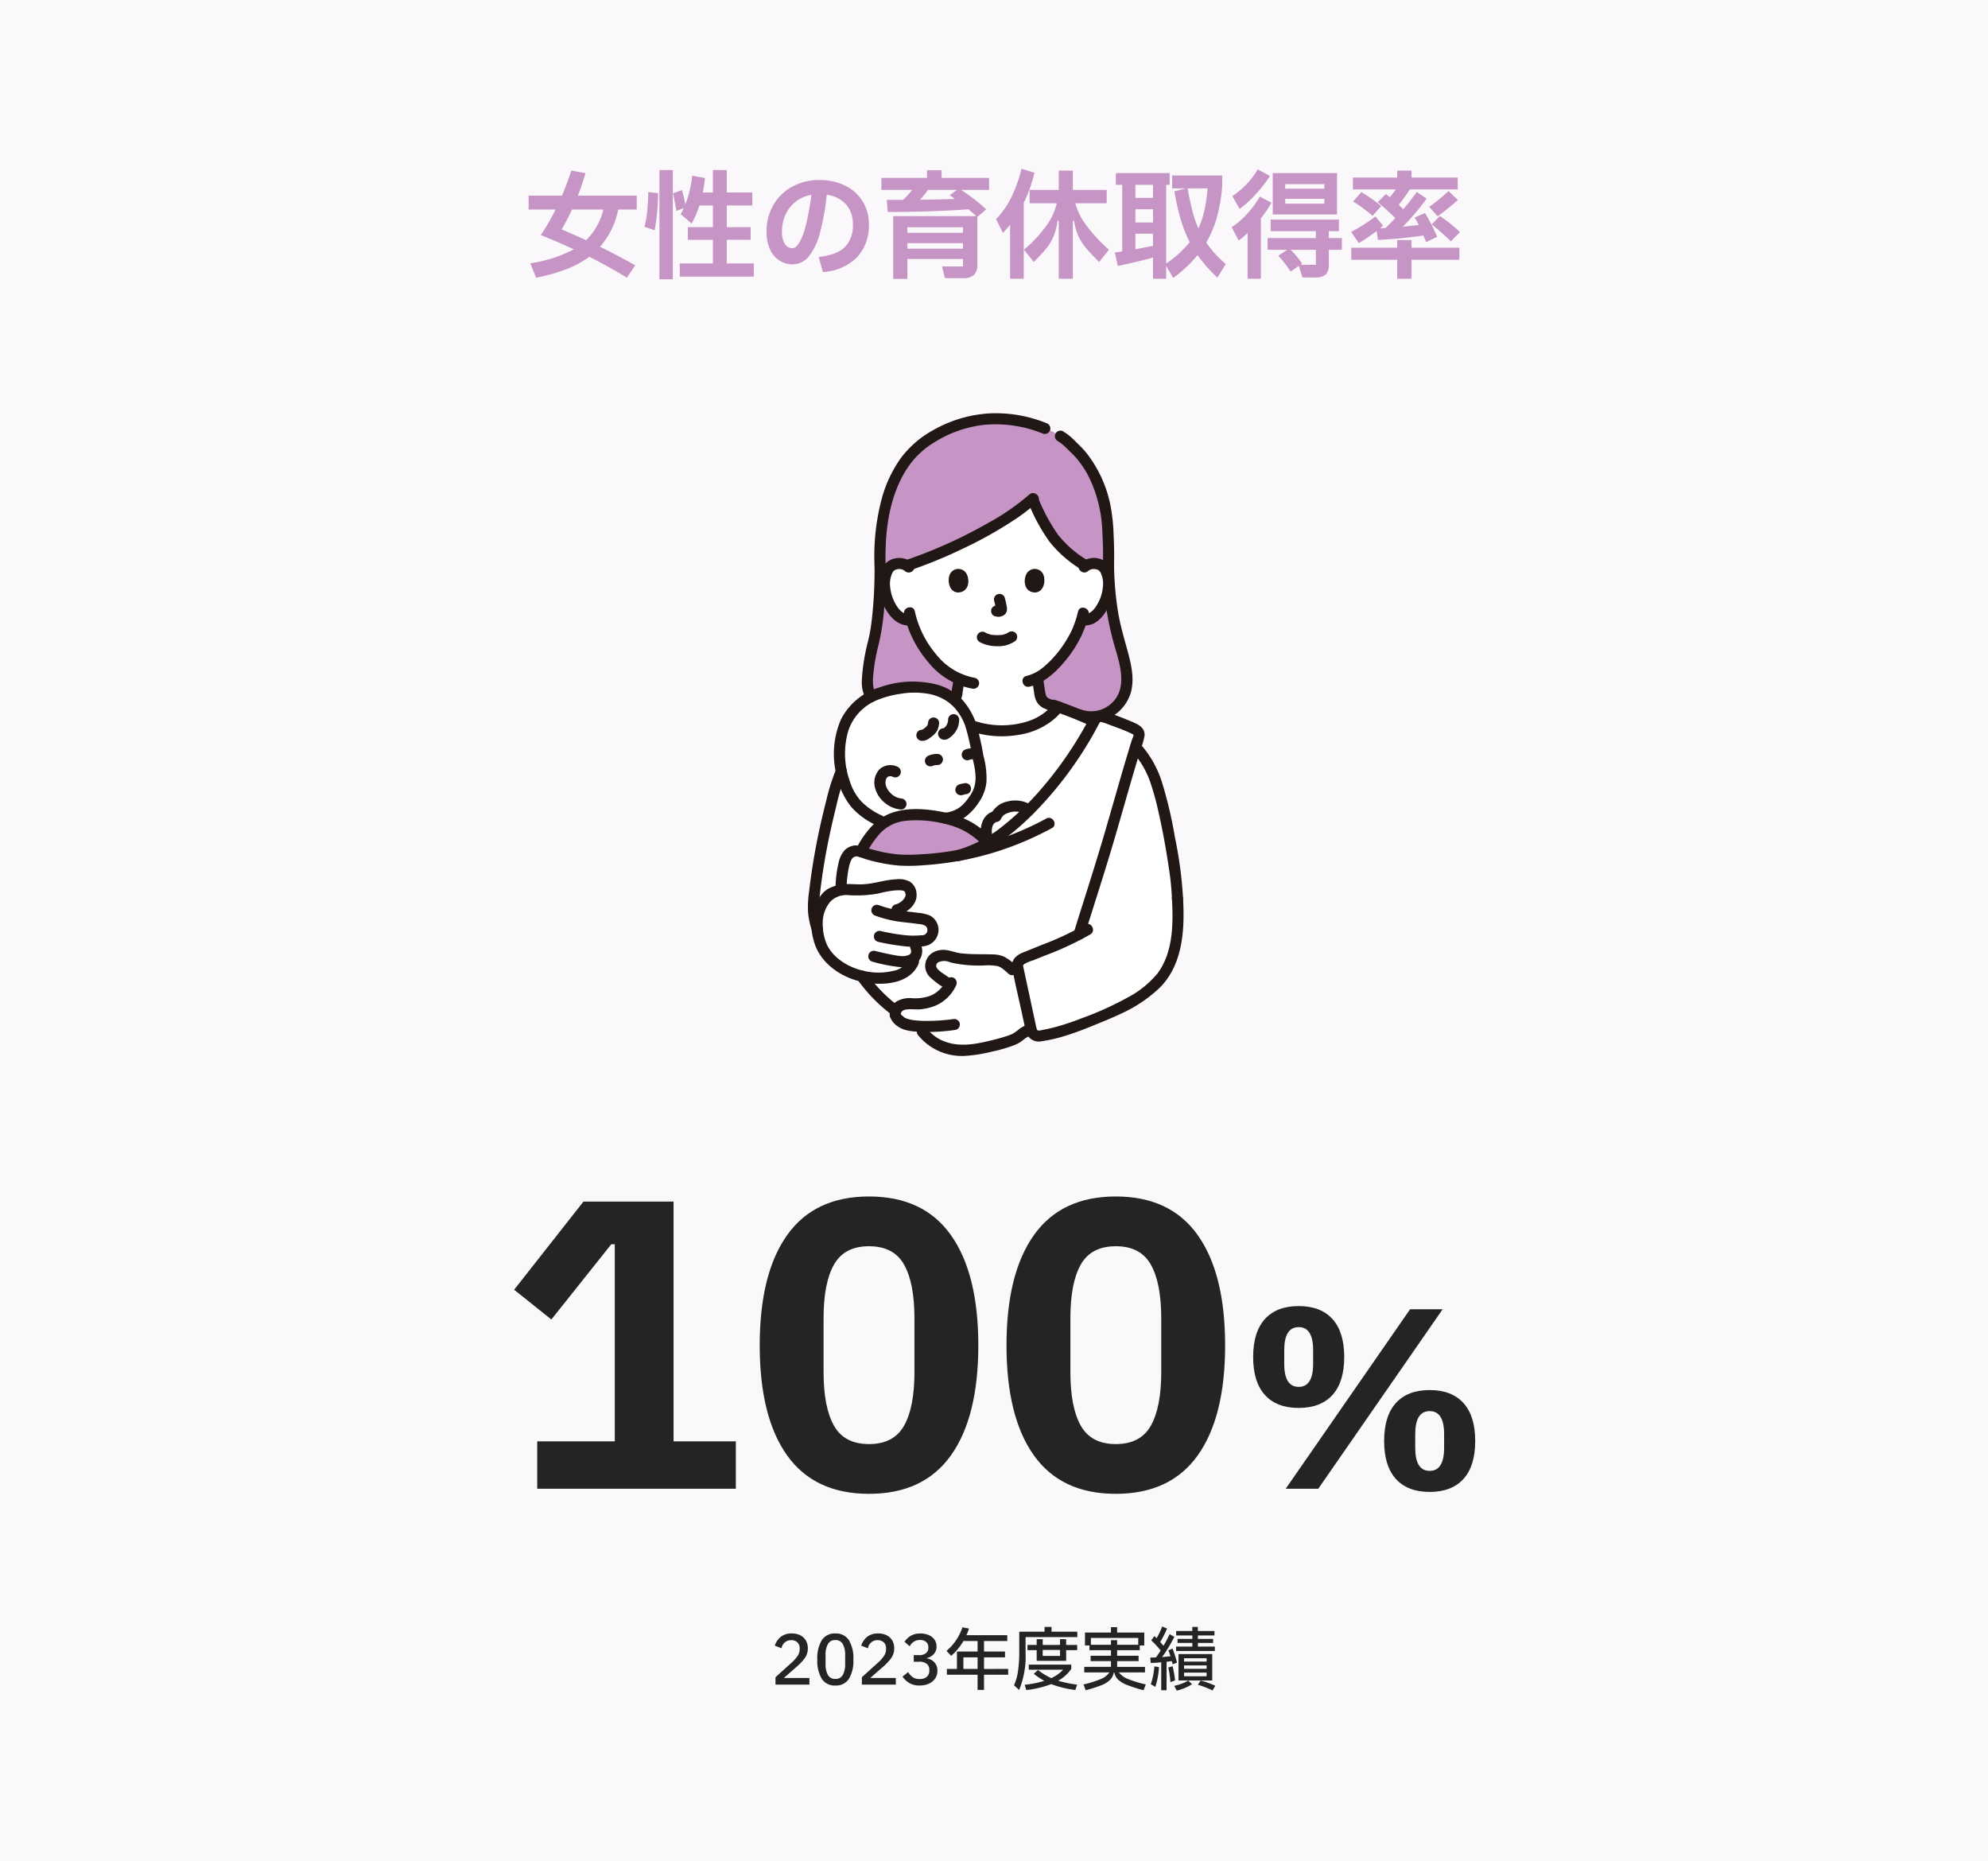 <svg xmlns="http://www.w3.org/2000/svg" width="406" height="380" viewBox="0 0 406 380">
  <g id="グループ_76269" data-name="グループ 76269" transform="translate(-5431 5273)">
    <path id="e34091b981919656342959643aa68137" d="M0,0H406V380H0Z" transform="translate(5431 -5273)" fill="#fbf8fb"/>
    <path id="パス_258917" data-name="パス 258917" d="M-72.96-12.216h-3.792a16.254,16.254,0,0,1-3.7,7.608q3.96,1.944,7.176,3.792l-1.7,2.52Q-78.552-.5-82.656-2.568A19.746,19.746,0,0,1-87.324-.036a36.686,36.686,0,0,1-6.2,1.74L-94.7-1.248a27.329,27.329,0,0,0,8.88-2.832q-2.9-1.368-6.744-2.928a41.574,41.574,0,0,0,3.024-5.208h-5.5v-2.832h6.816q.888-2.112,1.92-5.136l2.88.552q-.7,2.376-1.56,4.584H-72.96ZM-83.3-5.952a13.19,13.19,0,0,0,3.528-6.264h-6.408A42.809,42.809,0,0,1-88.3-8.16Q-85.128-6.792-83.3-5.952ZM-65.592,2.04h-2.736V-20.28h2.736ZM-54.576-1.2h5.52V1.488h-15.12V-1.2h6.768V-6.024H-62.52V-8.616h5.112v-4.416h-2.76a19.785,19.785,0,0,1-1.584,3.7l-2.232-1.944q.432-.816.624-1.224l-1.512.576q-.168-1.08-.456-2.52l-.216-1.08,1.8-.672a20.952,20.952,0,0,1,.7,2.928,21.8,21.8,0,0,0,1.416-5.856l2.616.48q-.192,1.632-.456,2.952h2.064V-20.28h2.832V-15.7h5.208v2.664h-5.208v4.416H-49.7v2.592h-4.872Zm-16.8-7.488a21.022,21.022,0,0,0,.552-3.2q.168-1.716.216-3.9l2.016.24a42.634,42.634,0,0,1-.72,7.56Zm35.76-9.552a11.511,11.511,0,0,1,5.2,1.14,8.667,8.667,0,0,1,3.576,3.192A8.572,8.572,0,0,1-25.56-9.264a9.484,9.484,0,0,1-2.4,6.8A10.8,10.8,0,0,1-34.944.552l-.864-3.072q3.72-.432,5.352-2.028a6.174,6.174,0,0,0,1.632-4.62,5.93,5.93,0,0,0-1.38-4.08,6.406,6.406,0,0,0-3.948-1.968A49.512,49.512,0,0,1-35.6-7.26,12.371,12.371,0,0,1-37.86-2.592a4.192,4.192,0,0,1-3.276,1.56,4.992,4.992,0,0,1-2.616-.72A5.176,5.176,0,0,1-45.7-3.972a8.421,8.421,0,0,1-.744-3.756,10.611,10.611,0,0,1,1.392-5.424A9.775,9.775,0,0,1-41.184-16.9,11.465,11.465,0,0,1-35.616-18.24ZM-41.16-4.32q.7,0,1.4-1.14a13.675,13.675,0,0,0,1.344-3.576,50.627,50.627,0,0,0,1.116-6.18,7.2,7.2,0,0,0-3.12,1.344,6.977,6.977,0,0,0-2.124,2.628A8.053,8.053,0,0,0-43.3-7.752a4.679,4.679,0,0,0,.576,2.544A1.776,1.776,0,0,0-41.16-4.32ZM-1.008-18.672v2.448H-6.7a41.759,41.759,0,0,1,5.112,3.96L-3.408-10.68V-.936a2.7,2.7,0,0,1-.708,2.1A3.34,3.34,0,0,1-6.384,1.8h-3.648l-.576-2.4h4.272V-2.112H-17.688V1.944h-2.9V-10.872H-3.624q-.456-.432-1.008-.864l-.6-.528q-7.656.552-16.464.552l-.216-2.472h3.36a21.937,21.937,0,0,0,1.848-2.04h-6.288v-2.448h9.312v-1.56H-10.7v1.56Zm-6.96,4.3q-.384-.288-1.1-.768l1.512-1.08h-5.928q-.648.912-1.608,2.016Q-10.272-14.3-7.968-14.376Zm1.632,6.912V-8.592H-17.688v1.128ZM-17.688-5.352v1.128H-6.336V-5.352ZM8.256-19.728a28.112,28.112,0,0,1-2.184,6.144V1.92H3.288V-9.12A20.364,20.364,0,0,1,1.824-7.44L.432-10.248a18.587,18.587,0,0,0,3.1-4.44,29.183,29.183,0,0,0,2.088-5.856Zm8.352,6.24a13.405,13.405,0,0,0,2.124,4.332,32.248,32.248,0,0,0,4.74,5.148l-1.992,2.5A36.907,36.907,0,0,1,18.72-4.44,10.9,10.9,0,0,1,17.2-6.876a12.267,12.267,0,0,1-.852-3.036H16.1V1.92h-2.88V-9.912h-.24a13.214,13.214,0,0,1-.792,3.132,10.114,10.114,0,0,1-1.44,2.436,31.206,31.206,0,0,1-2.64,2.832L6.12-4.008a27.489,27.489,0,0,0,4.716-5.1,12.7,12.7,0,0,0,1.98-4.38H7.272v-2.736h5.952V-20.16H16.1v3.936h6.912v2.736ZM43.344-5.472A23.075,23.075,0,0,0,47.328-1.08l-1.7,2.76A28.444,28.444,0,0,1,41.568-2.9,26.535,26.535,0,0,1,36.6,1.752L35.16-.7V1.92H32.472V-2.4q-3.36.912-7.176,1.7l-.624-2.736q1.008-.144,1.512-.24V-17.256h-1.3v-2.4H35.88v2.4h-.72V-1.2a22.426,22.426,0,0,0,4.824-4.344,26.577,26.577,0,0,1-1.872-4.716,49.027,49.027,0,0,1-1.272-5.676l2.376-.6H36.384v-2.64H46.608v2.112a34.013,34.013,0,0,1-1.08,6.408A21.487,21.487,0,0,1,43.344-5.472Zm-10.872-9.12v-2.664h-3.6v2.664Zm7.056-1.944q.528,2.808,1.008,4.68a22.531,22.531,0,0,0,1.2,3.5,17.525,17.525,0,0,0,1.236-3.672,32.066,32.066,0,0,0,.636-4.512Zm-7.056,4.272h-3.6v2.688h3.6Zm-3.6,8.16q1.656-.312,2.688-.528l.912-.168V-7.272h-3.6Zm27.48-14.952a28.158,28.158,0,0,1-2.892,3.72,21.843,21.843,0,0,1-3.3,3l-1.488-2.616a17.009,17.009,0,0,0,5.208-5.472Zm.576-.6H70.056v8.448H56.928Zm10.536,3.192V-17.4H59.472v.936Zm-10.8,2.856a23.032,23.032,0,0,1-2.16,3.192V1.92H51.792V-7.44a14.762,14.762,0,0,1-1.824,1.56l-1.44-2.736A15.246,15.246,0,0,0,51.7-11.34a18.778,18.778,0,0,0,2.568-3.516Zm2.808-.792v.984h7.992V-14.4ZM71.04-6.384v2.4H68.376V-.936a2.639,2.639,0,0,1-.636,2,3.136,3.136,0,0,1-2.148.588H62.976L62.256-.72,60.576.456a24.413,24.413,0,0,0-2.52-3.24l1.824-1.2H55.872v-2.4h9.864V-7.8H56.5v-2.352H70.44V-7.8H68.376v1.416Zm-5.3,5.448V-3.984H60.6a18.844,18.844,0,0,1,2.328,2.808l-.336.24Zm7.2-6.72A32.9,32.9,0,0,0,77.9-10.8l1.56,1.872-.624.552,1.152-.072q1.32-1.32,1.968-2.016-1.1-1.128-3.576-3.264l1.656-1.656.792.648q.552-.648,1.248-1.584H73.3v-2.424h9.048V-20.16h2.928v1.416H94.7v2.424H84.912a30.912,30.912,0,0,1-2.256,3.144l.936.888a39.352,39.352,0,0,0,2.736-3.528l2.016,1.368Q87.408-13.1,86.052-11.5t-2.58,2.808l3.264-.36a16.762,16.762,0,0,0-.816-1.536l2.088-.912a32.966,32.966,0,0,1,2.5,4.872L88.248-5.568,87.7-6.912q-4.128.624-9.288.912l-.264-1.824A37.234,37.234,0,0,1,74.5-5.352Zm15.936-5.112a36.082,36.082,0,0,0,3.96-3.216l1.9,1.824q-1.7,1.536-4.128,3.336Zm-13.848-3q.936.552,2.064,1.332a23.824,23.824,0,0,1,1.992,1.524l-1.752,1.968a37.609,37.609,0,0,0-4.008-2.928ZM91.056-10.9a30.52,30.52,0,0,1,4.1,3.288l-1.848,1.9A48.127,48.127,0,0,0,89.4-9.168Zm-8.712,4.92h2.928v1.56H95.04v2.472H85.272V1.92H82.344V-1.944H72.96V-4.416h9.384Z" transform="translate(5634 -5218)" fill="#c695c5"/>
    <path id="パス_258912" data-name="パス 258912" d="M-52.725-9.68V0h-40.56V-9.68h15.84V-49.92h-.72L-90.4-34.56-98-40.64l14.16-18h18.4V-9.68Zm27.2,10.72q-11.12,0-16.72-7.84t-5.6-22.48q0-14.64,5.6-22.52t16.72-7.88q11.12,0,16.72,7.88t5.6,22.52q0,14.64-5.6,22.48T-25.525,1.04Zm0-10.16q5.04,0,7.16-3.76t2.12-10.96V-34.8q0-7.2-2.12-10.96t-7.16-3.76q-5.04,0-7.16,3.76t-2.12,10.96v10.96q0,7.2,2.12,10.96T-25.525-9.12Zm50.4,10.16q-11.12,0-16.72-7.84t-5.6-22.48q0-14.64,5.6-22.52t16.72-7.88Q36-59.68,41.6-51.8t5.6,22.52q0,14.64-5.6,22.48T24.875,1.04Zm0-10.16q5.04,0,7.16-3.76t2.12-10.96V-34.8q0-7.2-2.12-10.96t-7.16-3.76q-5.04,0-7.16,3.76T15.6-34.8v10.96q0,7.2,2.12,10.96T24.875-9.12Zm37.35-7.38q-4.5,0-6.9-2.65t-2.4-7.75q0-5.1,2.4-7.75t6.9-2.65q4.5,0,6.9,2.65t2.4,7.75q0,5.1-2.4,7.75T62.225-16.5Zm4,16.5h-6.65l25.4-36.65h6.65Zm-4-20.8q2.95,0,2.95-4.7v-2.8q0-4.7-2.95-4.7t-2.95,4.7v2.8Q59.275-20.8,62.225-20.8ZM88.975.65q-4.5,0-6.9-2.65t-2.4-7.75q0-5.1,2.4-7.75t6.9-2.65q4.5,0,6.9,2.65t2.4,7.75q0,5.1-2.4,7.75T88.975.65Zm0-4.3q2.95,0,2.95-4.7v-2.8q0-4.7-2.95-4.7t-2.95,4.7v2.8Q86.025-3.65,88.975-3.65Z" transform="translate(5634 -4969)" fill="#242424"/>
    <g id="_13326" data-name="13326" transform="translate(5532.672 -5196.602)">
      <path id="パス_10594" data-name="パス 10594" d="M206.2,54.834c-5.555,5.06-17.147,10.838-25.791,13.7a2.885,2.885,0,0,0-1.611-.42,2.6,2.6,0,0,0-2.332,1.3,7.764,7.764,0,0,0-.227,5.474,8.451,8.451,0,0,0,2.482,4.025,3.027,3.027,0,0,0,2.573.645,21.284,21.284,0,0,0,4.038,7.617,15.752,15.752,0,0,0,5.7,4.553c-.061.709-.16,1.384-.283,2.117-.229,1.265-.153,2.393-1.913,3.03-.026.009-.331.151-.8.366,1.707,2.041,4.954,5.008,11.688,5.008,6.449,0,9.628-2.558,11.362-4.558-.935-.44-1.7-.8-1.744-.817-1.76-.636-1.692-1.765-1.913-3.03-.142-.808-.247-1.611-.309-2.422,4.227-2.244,7.569-8,8.173-9.641a18.173,18.173,0,0,0,.818-2.221l.228.039a3.083,3.083,0,0,0,2.378-.686,8.455,8.455,0,0,0,2.482-4.025,7.754,7.754,0,0,0-.227-5.474,2.6,2.6,0,0,0-2.332-1.3,2.875,2.875,0,0,0-1.674.461,22.15,22.15,0,0,1-7.42-6.842,53.619,53.619,0,0,1-3.347-6.564" transform="translate(-96.87 -29.445)" fill="#fff"/>
      <path id="パス_10596" data-name="パス 10596" d="M190.871,147.446a16.752,16.752,0,0,1-7.377,1.494c-7.406,0-10.593-3.591-12.155-5.589-5.811,2.079-13.876,5.345-16.763,8.344-3.512,3.661-4.532,7.012-5.5,10.787a136.88,136.88,0,0,0-3.921,21.169c-.564,5.5,2.8,11.895,7.666,13.082l35.3,6.593,1.423,6.618a1.525,1.525,0,0,0,1.726,1.346c4.819-.652,9.914-2.891,14.766-4.945a34.7,34.7,0,0,0,8.051-4.859c4.618-3.911,5.848-9.5,5.361-18.265-.142-5.237-2.392-16.842-3.411-20.523-1.1-3.969-1.991-7.125-5.506-10.786-2.575-2.681-9.771-5.753-15.4-7.851A12.3,12.3,0,0,1,190.871,147.446Z" transform="translate(-80.642 -76.142)" fill="#fff"/>
      <path id="パス_10597" data-name="パス 10597" d="M176.169,163.269c5.107.041,6.6-2.394,7.9-4.241,1.389-1.978,1.459-4.407.933-6.894-.321-1.507-.709-3.139-1-4.792-.614-4.1-2.662-8.311-6.7-9.953a14.958,14.958,0,0,0-6.743-.989c-9.456.777-14.394,5.291-14.168,14.053a18.306,18.306,0,0,0,2.4,8.484,13.284,13.284,0,0,0,5.779,4.666" transform="translate(-86.601 -72.447)" fill="#fff"/>
      <path id="パス_10598" data-name="パス 10598" d="M222.64,198l-2.223-2.447-.323-.906c-.614-1.717-.378-4.354,1.73-4.767a3.442,3.442,0,0,1,2.454-1.9,5.343,5.343,0,0,1,6.146,2.607c1.423,2.452,1.366,5.839-1.241,7.518" transform="translate(-120.055 -99.568)" fill="#fff"/>
      <path id="パス_10599" data-name="パス 10599" d="M217.095,151.618a60.588,60.588,0,0,0-6.67-2.565,1.276,1.276,0,0,0-1.533.583c-5.794,11.254-17,24.851-27.668,27.716a61.073,61.073,0,0,1-11.206,1.035,31.159,31.159,0,0,1-9.042-1.781,2.291,2.291,0,0,0-2.929,1.323,11.477,11.477,0,0,0-.654,2.288c-.179,1.4-.3,2.825-.357,4.252a10.02,10.02,0,0,1,2.241-.067,18.376,18.376,0,0,0,6.047-.567,14.266,14.266,0,0,1,3.857-.451,1.908,1.908,0,0,1,2.159,1.914c.1,1.4-1.237,2.7-2.907,3.2l-2.3.687a21.676,21.676,0,0,0,3.364.682c1.552.185,3.061.311,4.642.627a2.07,2.07,0,0,1,1.63,1.665,2.208,2.208,0,0,1-2.235,2.667l-1.789.056.508,1.094a2.147,2.147,0,0,1-.2,2.244c-.443,3.011-3.591,4.037-6.339,4.182a15.65,15.65,0,0,1-4.448-.374,30.911,30.911,0,0,0,6.947,7.1,2.3,2.3,0,0,1,.827-1,5.032,5.032,0,0,1,2.723-.43,9.262,9.262,0,0,0,3.89-.574,7.685,7.685,0,0,0,3.685-3.307l-.189-.107a23.962,23.962,0,0,1-3.14-2.252,2.3,2.3,0,0,1-.674-1.852,2.438,2.438,0,0,1,2.385-1.792,17.246,17.246,0,0,1,3.154.631,50.4,50.4,0,0,0,6.3.308,5.778,5.778,0,0,1,2.659.343,9.751,9.751,0,0,1,2.186,1.654l1.835,2.921-.781-3.634a1.674,1.674,0,0,1,1.254-1.661c.389-.153.817-.323,1.276-.505,3-1.2,7.262-2.952,10.042-4.366,1.485-4.778,2.929-9.381,3.413-10.883,3.449-10.752,5.8-20.041,8.788-29.547A1.235,1.235,0,0,0,217.095,151.618Z" transform="translate(-86.944 -79.113)" fill="#fff"/>
      <path id="パス_10600" data-name="パス 10600" d="M151.245,238.42q-.557-.378-1.1-.82c-3.024-2.457-3.543-5.74-3.406-9.142.3-1.962,1.8-4.426,2.97-4.963a7.375,7.375,0,0,1,4.127-.682,18.375,18.375,0,0,0,6.047-.567,14.264,14.264,0,0,1,3.857-.451,1.908,1.908,0,0,1,2.159,1.914c.1,1.4-1.237,2.7-2.907,3.2l-2.3.687a21.677,21.677,0,0,0,3.364.682c1.552.185,3.061.311,4.642.627a2.07,2.07,0,0,1,1.63,1.665,2.208,2.208,0,0,1-2.235,2.667l-1.789.056.508,1.094a2.147,2.147,0,0,1-.2,2.244c-.443,3.011-3.591,4.037-6.339,4.182A14.169,14.169,0,0,1,151.245,238.42Z" transform="translate(-81.501 -117.524)" fill="#fff"/>
      <path id="パス_10601" data-name="パス 10601" d="M204.369,255.265a9.733,9.733,0,0,0-2.186-1.654,5.784,5.784,0,0,0-2.658-.343,50.406,50.406,0,0,1-6.3-.308,17.253,17.253,0,0,0-3.154-.631,2.438,2.438,0,0,0-2.385,1.792,2.3,2.3,0,0,0,.674,1.852,23.963,23.963,0,0,0,3.14,2.252l.189.107A7.672,7.672,0,0,1,188,261.638a9.263,9.263,0,0,1-3.89.574,5.032,5.032,0,0,0-2.723.43,1.969,1.969,0,0,0-.932,1.909c.089.378.7.918.979,1.19.628.617,2.083.935,3.862,1.047,1.687,3.376,5.841,5.307,10.168,4.871,3.528-.406,8.509-1.672,9.827-2.5.369-.232,1.241-1.017,1.627-1.222.742-.394,2.589-.942,4.408-1.585" transform="translate(-99.295 -133.632)" fill="#fff"/>
      <path id="パス_10602" data-name="パス 10602" d="M235.831,246.493c-.458.182-.886.352-1.276.505a1.674,1.674,0,0,0-1.254,1.661l2.77,12.881a1.525,1.525,0,0,0,1.726,1.346c4.972-.673,10.238-3.035,15.228-5.14l-5.4-16.591C245.279,242.639,239.571,245,235.831,246.493Z" transform="translate(-127.175 -127.74)" fill="#fff"/>
      <path id="パス_10603" data-name="パス 10603" d="M176.892,75.223a14.958,14.958,0,0,1,6.743.989A9.1,9.1,0,0,1,186.2,77.8a4.953,4.953,0,0,0,.606-2.14c.126-.732.225-1.407.283-2.117a15.752,15.752,0,0,1-5.7-4.553,21.284,21.284,0,0,1-4.038-7.617,3.027,3.027,0,0,1-2.573-.645,8.455,8.455,0,0,1-2.482-4.025,7.756,7.756,0,0,1,.227-5.474,2.6,2.6,0,0,1,2.332-1.3,2.885,2.885,0,0,1,1.611.42c8.646-2.859,20.235-8.637,25.791-13.7v.331a53.618,53.618,0,0,0,3.347,6.564,22.124,22.124,0,0,0,7.42,6.842,2.875,2.875,0,0,1,1.674-.461,2.6,2.6,0,0,1,2.332,1.3,7.762,7.762,0,0,1,.227,5.474,8.451,8.451,0,0,1-2.482,4.025,3.083,3.083,0,0,1-2.378.686l-.228-.039a18.171,18.171,0,0,1-.818,2.221c-.6,1.641-3.946,7.4-8.173,9.641.063.811.168,1.614.309,2.422.221,1.265.153,2.393,1.913,3.03.044.016.807.378,1.742.816.094-.109.189-.217.274-.322,1.38.515,2.855,1.087,4.332,1.7h.11a7.335,7.335,0,0,0,9.176-4.656c.977-3.032-.236-6.962-1.141-10.016a58.925,58.925,0,0,1-2.257-16.088c.1-3.165-.117-6.913-.229-8.484-.391-5.444-2.841-11.522-6.367-14.9a15.966,15.966,0,0,0-3.255-2.829l-1.578-.922-1.569-.636a25.681,25.681,0,0,0-10.27-1.967,25.169,25.169,0,0,0-16.167,6.32c-4.636,4.438-7.576,12.545-7.205,23.724,0,7.577-.621,13.04-1.491,16.147a36.718,36.718,0,0,0-1.119,7.825,5.773,5.773,0,0,0,.77,2.77,21.059,21.059,0,0,1,7.736-1.948Z" transform="translate(-92.932 -11.271)" fill="#c695c5"/>
      <path id="パス_10605" data-name="パス 10605" d="M174.554,200.849a61.1,61.1,0,0,0,11.216-1.037,23.451,23.451,0,0,0,5.81-2.541l-.236-.26c-3.332-3.78-8.487-5.295-14.057-5.443a12.718,12.718,0,0,0-5.8.95c-2.709,1.283-4.417,3.906-5.848,6.594A31.163,31.163,0,0,0,174.554,200.849Z" transform="translate(-91.482 -101.575)" fill="#c695c5"/>
      <path id="パス_10606" data-name="パス 10606" d="M263.841,82.119A61.282,61.282,0,0,0,266.165,98.6c1.156,3.913,2.905,9.15-.918,12.175a6.092,6.092,0,0,1-5.748,1.015c-1.384-.472-1.978,1.716-.6,2.186a8.507,8.507,0,0,0,10.673-5.795c.684-2.582.118-5.37-.558-7.89-.738-2.749-1.565-5.443-2.049-8.255a63.84,63.84,0,0,1-.85-9.911,1.135,1.135,0,0,0-2.268,0Z" transform="translate(-140.269 -43.263)" fill="#211715"/>
      <path id="パス_10607" data-name="パス 10607" d="M249.964,27.556a9.435,9.435,0,0,1,1.843,1.478c.666.664,1.363,1.305,1.987,2.009a19.242,19.242,0,0,1,2.917,4.578,27.457,27.457,0,0,1,2.421,10.387c.124,2.258.192,4.522.123,6.783-.044,1.46,2.223,1.458,2.268,0,.065-2.126.007-4.252-.1-6.373a37.59,37.59,0,0,0-.567-5.357,25.4,25.4,0,0,0-5.018-11.1c-.686-.842-1.481-1.577-2.246-2.345a12.782,12.782,0,0,0-2.482-2.014,1.135,1.135,0,0,0-1.145,1.958Z" transform="translate(-135.682 -13.933)" fill="#211715"/>
      <path id="パス_10608" data-name="パス 10608" d="M206.534,20a27.528,27.528,0,0,0-11.5-1.984,26.274,26.274,0,0,0-11.514,3.38,20.6,20.6,0,0,0-6.659,5.71,25.947,25.947,0,0,0-3.989,8.561,45.466,45.466,0,0,0-1.413,13.5c.047,1.456,2.315,1.462,2.268,0-.212-6.756.61-14.052,4.357-19.857a17.32,17.32,0,0,1,5.457-5.3A24.319,24.319,0,0,1,193.6,20.389a25.475,25.475,0,0,1,12.328,1.8,1.142,1.142,0,0,0,1.4-.792,1.162,1.162,0,0,0-.792-1.4Z" transform="translate(-94.527 -10.006)" fill="#211715"/>
      <path id="パス_10609" data-name="パス 10609" d="M168.872,108.928c-.872-1.636-.6-3.426-.39-5.2a36.975,36.975,0,0,1,.945-4.866,47.812,47.812,0,0,0,1.228-8.926c.154-2.389.211-4.784.214-7.178a1.135,1.135,0,0,0-2.268,0,88.62,88.62,0,0,1-.645,11.721,31.956,31.956,0,0,1-.727,3.831,40.248,40.248,0,0,0-.992,5.236c-.121.96-.215,1.927-.242,2.9a7.228,7.228,0,0,0,.919,3.63c.686,1.288,2.646.144,1.958-1.145Z" transform="translate(-91.67 -43.601)" fill="#211715"/>
      <path id="パス_10610" data-name="パス 10610" d="M246.8,102.831a21.625,21.625,0,0,1-1.218,3.694c.134-.331-.047.1-.1.216-.083.173-.17.344-.259.514-.219.418-.454.827-.7,1.228a22.236,22.236,0,0,1-4.772,5.679,8.606,8.606,0,0,1-3.483,1.807c-1.421.331-.819,2.518.6,2.187,2.761-.643,5.062-2.648,6.865-4.748a24.521,24.521,0,0,0,3.8-5.73c.053-.118.1-.236.154-.356.007-.015.171-.406.1-.236s.007-.01.018-.035c.057-.126.109-.254.162-.382q.11-.264.212-.531a17.971,17.971,0,0,0,.81-2.7c.295-1.424-1.89-2.032-2.187-.6Z" transform="translate(-128.313 -54.337)" fill="#211715"/>
      <path id="パス_10611" data-name="パス 10611" d="M184.265,103.3a22.711,22.711,0,0,0,4.884,9.727,15,15,0,0,0,9,5.455,1.171,1.171,0,0,0,1.395-.792,1.142,1.142,0,0,0-.792-1.395,13.107,13.107,0,0,1-8-4.871,20.315,20.315,0,0,1-4.3-8.727c-.323-1.423-2.51-.82-2.187.6Z" transform="translate(-101.293 -54.267)" fill="#211715"/>
      <path id="パス_10612" data-name="パス 10612" d="M216.352,114.464a7.524,7.524,0,0,0,3.624.843,5.942,5.942,0,0,0,3.7-1.11,1.134,1.134,0,0,0,0-1.6,1.169,1.169,0,0,0-1.6,0c.386-.3-.057.021-.182.086-.1.051-.365.129-.026.024-.1.032-.2.077-.3.109-.128.041-.257.076-.388.106a1.259,1.259,0,0,1-.451.085l.121-.017-.142.016c-.082.008-.165.015-.247.02q-.3.019-.6.017-.267,0-.533-.019c-.082-.006-.163-.012-.244-.02s-.327.012-.06-.005a2.554,2.554,0,0,1-.783-.174c-.11-.033-.217-.072-.325-.109-.268-.092.219.107-.024-.008q-.2-.094-.4-.2a1.134,1.134,0,1,0-1.144,1.958Z" transform="translate(-117.941 -59.749)" fill="#211715"/>
      <path id="パス_10613" data-name="パス 10613" d="M222.525,97.507a16.538,16.538,0,0,1,.388,1.775l-.041-.3a1.058,1.058,0,0,1,.007.245l.041-.3a.589.589,0,0,1-.027.111l.114-.271a.4.4,0,0,1-.039.071l.178-.23a.39.39,0,0,1-.058.057l.23-.177a1.211,1.211,0,0,1-.142.075l.271-.114a1.031,1.031,0,0,1-.236.069l.3-.041a.924.924,0,0,1-.223,0l.3.041c-.084-.012-.166-.032-.25-.043a.861.861,0,0,0-.452-.02.848.848,0,0,0-.421.135,1.134,1.134,0,0,0-.407,1.552,1.087,1.087,0,0,0,.678.52c.211.028.415.081.63.091a2.048,2.048,0,0,0,.953-.231,1.424,1.424,0,0,0,.775-.933,2.251,2.251,0,0,0-.009-.98c-.094-.572-.229-1.139-.378-1.7a1.134,1.134,0,0,0-1.395-.792,1.155,1.155,0,0,0-.792,1.395Z" transform="translate(-121.166 -51.199)" fill="#211715"/>
      <path id="パス_10614" data-name="パス 10614" d="M237.847,54.846a37.054,37.054,0,0,0,4.339,7.955,24.259,24.259,0,0,0,6.7,5.781,1.135,1.135,0,0,0,1.145-1.958,21.669,21.669,0,0,1-6.189-5.358,37.331,37.331,0,0,1-4.04-7.565,1.141,1.141,0,0,0-1.552-.407,1.163,1.163,0,0,0-.407,1.552Z" transform="translate(-129.5 -28.553)" fill="#211715"/>
      <path id="パス_10615" data-name="パス 10615" d="M209.4,52.8a47.417,47.417,0,0,1-8.45,5.833A98.756,98.756,0,0,1,190.233,63.9c-1.975.828-3.977,1.592-6.008,2.271-1.377.46-.787,2.651.6,2.186a96.99,96.99,0,0,0,11.167-4.583,83.063,83.063,0,0,0,10.441-5.858,40.026,40.026,0,0,0,4.572-3.513c1.087-.982-.523-2.581-1.6-1.6Z" transform="translate(-100.875 -28.209)" fill="#211715"/>
      <path id="パス_10616" data-name="パス 10616" d="M180.337,81.617a4.182,4.182,0,0,0-4.544-.68,3.975,3.975,0,0,0-2.086,2.683,10.157,10.157,0,0,0,1.479,8.017c1.031,1.534,2.653,2.913,4.626,2.657a1.171,1.171,0,0,0,1.134-1.134,1.14,1.14,0,0,0-1.134-1.134c-1.456.189-2.425-1.012-3.056-2.178a8.353,8.353,0,0,1-1.021-3.182,5.193,5.193,0,0,1,.553-3.323c-.145.211.039-.039.069-.07,0,0,.24-.214.117-.12a1.542,1.542,0,0,1,.628-.286,1.814,1.814,0,0,1,1.631.354C179.82,84.19,181.427,82.592,180.337,81.617Z" transform="translate(-95.587 -43.012)" fill="#211715"/>
      <path id="パス_10617" data-name="パス 10617" d="M261.359,83.213a1.8,1.8,0,0,1,1.549-.372,1.6,1.6,0,0,1,.709.3c-.108-.082.347.425.186.189a5.206,5.206,0,0,1,.553,3.323,8.358,8.358,0,0,1-1.02,3.182c-.632,1.165-1.6,2.367-3.056,2.178a1.139,1.139,0,0,0-1.134,1.134,1.163,1.163,0,0,0,1.134,1.134c3.224.418,5.193-3.077,6-5.68.718-2.322.709-5.962-1.567-7.454a4.158,4.158,0,0,0-4.955.458c-1.091.974.52,2.573,1.6,1.6Z" transform="translate(-140.812 -43.005)" fill="#211715"/>
      <path id="パス_10618" data-name="パス 10618" d="M203.685,86.733c-.3.963-.1,3.179,1.722,3.367,2.409-.014,2.54-2.693,1.728-3.952A1.91,1.91,0,0,0,203.685,86.733Z" transform="translate(-111.495 -45.51)" fill="#211715"/>
      <path id="パス_10619" data-name="パス 10619" d="M240.337,86.733c.3.963.1,3.179-1.722,3.367-2.409-.015-2.54-2.693-1.728-3.953A1.91,1.91,0,0,1,240.337,86.733Z" transform="translate(-128.833 -45.51)" fill="#211715"/>
      <path id="パス_10620" data-name="パス 10620" d="M205.809,136.47a5.008,5.008,0,0,0,.683-2.191c.142-.876.286-1.748.365-2.633a1.139,1.139,0,0,0-1.134-1.134,1.164,1.164,0,0,0-1.134,1.134c-.017.2-.037.39-.06.585a1.354,1.354,0,0,1-.034.271c.024-.172.026-.2.009-.069l-.023.155c-.053.364-.119.725-.177,1.087-.051.319-.09.642-.162.958a4.579,4.579,0,0,1-.129.442q-.066.167.038-.091c-.018.039-.038.078-.059.116a2.369,2.369,0,0,1-.142.224,1.14,1.14,0,0,0,.407,1.551,1.165,1.165,0,0,0,1.552-.407Z" transform="translate(-111.562 -69.369)" fill="#211715"/>
      <path id="パス_10621" data-name="パス 10621" d="M239.664,131.426c.09.986.252,1.96.4,2.939a5.02,5.02,0,0,0,.529,1.8,3,3,0,0,0,.685.817,3.984,3.984,0,0,0,.6.419c.236.131.5.2.734.328-.325-.17-.12-.053-.037-.014q.2.093.4.189.6.284,1.2.571a1.134,1.134,0,1,0,1.145-1.958c-.571-.272-1.14-.55-1.716-.812-.094-.044-.187-.086-.293-.125-.23-.085.132.079-.091-.034-.142-.071-.274-.146-.408-.23-.033-.021-.065-.044-.094-.067.12.094.149.115.086.06a1.116,1.116,0,0,0-.151-.147c-.177-.163.047.094.009.023-.028-.056-.072-.107-.1-.163s-.047-.094-.074-.142c-.1-.194.078.236.018.037-.038-.123-.077-.243-.107-.368-.061-.261-.1-.526-.138-.791-.138-.921-.236-1.44-.318-2.336a1.159,1.159,0,0,0-1.134-1.134,1.147,1.147,0,0,0-1.134,1.134Z" transform="translate(-130.535 -69.254)" fill="#211715"/>
      <path id="パス_10641" data-name="パス 10641" d="M211.632,148.541a19.975,19.975,0,0,0,9.894.84,14.714,14.714,0,0,0,6.895-2.842,13.5,13.5,0,0,0,2.149-2.088,1.166,1.166,0,0,0,0-1.6,1.143,1.143,0,0,0-1.6,0,11.371,11.371,0,0,1-5.658,3.816,17.594,17.594,0,0,1-11.074-.309,1.144,1.144,0,0,0-1.4.792A1.159,1.159,0,0,0,211.632,148.541Z" transform="translate(-115.31 -75.704)" fill="#211715"/>
      <path id="パス_10642" data-name="パス 10642" d="M247.336,144.038c2.714.932,5.377,1.972,7.992,3.16a1.168,1.168,0,0,0,1.552-.407,1.143,1.143,0,0,0-.407-1.552q-4.189-1.9-8.534-3.388a1.134,1.134,0,1,0-.6,2.187Z" transform="translate(-134.143 -75.329)" fill="#211715"/>
      <path id="パス_10643" data-name="パス 10643" d="M282.283,161.738a18.288,18.288,0,0,1,3.829,6.433,54.108,54.108,0,0,1,1.531,5.45c.925,3.995,1.664,8.043,2.256,12.1a53.769,53.769,0,0,1,.626,6.165c.043,1.456,2.311,1.462,2.268,0a83.225,83.225,0,0,0-1.659-12.494,86.343,86.343,0,0,0-2.7-11.415,21.307,21.307,0,0,0-4.551-7.843C282.9,159.056,281.3,160.663,282.283,161.738Z" transform="translate(-152.856 -84.808)" fill="#211715"/>
      <path id="パス_10644" data-name="パス 10644" d="M207.867,180.307a7.34,7.34,0,0,1,.945-.212,1.092,1.092,0,0,0,.812-.945.861.861,0,0,0-.02-.452l-.114-.271a1.141,1.141,0,0,0-.407-.407l-.271-.114a1.145,1.145,0,0,0-.6,0,7.337,7.337,0,0,0-.945.212,1.169,1.169,0,0,0-.792,1.395l.114.271a1.142,1.142,0,0,0,.407.407l.271.114a1.144,1.144,0,0,0,.6,0Z" transform="translate(-113.007 -94.351)" fill="#211715"/>
      <path id="パス_10645" data-name="パス 10645" d="M194.7,167.74a4.2,4.2,0,0,1,.961-.255l-.3.04a2.21,2.21,0,0,1,.461-.017,1.1,1.1,0,0,0,1.036-.7.857.857,0,0,0,.1-.437,1.147,1.147,0,0,0-.331-.8l-.23-.177a1.127,1.127,0,0,0-.572-.155,1.924,1.924,0,0,0-.326,0,6.06,6.06,0,0,0-.646.09,4.416,4.416,0,0,0-.751.221,1.17,1.17,0,0,0-.792,1.395,1.148,1.148,0,0,0,.52.678l.271.114a1.145,1.145,0,0,0,.6,0Z" transform="translate(-106.06 -87.686)" fill="#211715"/>
      <path id="パス_10646" data-name="パス 10646" d="M210.629,165.178a3.124,3.124,0,0,1,.746-.175l-.3.041a2.554,2.554,0,0,1,.537-.028,1.166,1.166,0,0,0,1.134-1.134,1.148,1.148,0,0,0-.331-.8l-.23-.177a1.134,1.134,0,0,0-.572-.155,4.089,4.089,0,0,0-.93.081,2.962,2.962,0,0,0-.654.162,1.092,1.092,0,0,0-.813.945.861.861,0,0,0,.02.452,1.148,1.148,0,0,0,.52.678l.271.114a1.145,1.145,0,0,0,.6,0Z" transform="translate(-114.461 -86.374)" fill="#211715"/>
      <path id="パス_10647" data-name="パス 10647" d="M176.3,170.476a3.347,3.347,0,0,0-3.718.385,3.961,3.961,0,0,0-1.016,3.741,5.778,5.778,0,0,0,1.89,3.066,5.943,5.943,0,0,0,3.43,1.483,1.138,1.138,0,0,0,1.134-1.134,1.164,1.164,0,0,0-1.134-1.134c-.272-.025.091.034-.145-.019-.123-.028-.246-.052-.368-.086q-.151-.043-.3-.094l-.144-.055c.1.042.113.047.04.013-.184-.1-.374-.193-.553-.309-.079-.051-.155-.107-.232-.161.157.111.014.011-.058-.047a5.646,5.646,0,0,1-.439-.412c-.074-.077-.142-.157-.214-.236-.222-.25.109.168-.085-.1a5.127,5.127,0,0,1-.337-.534c-.047-.092-.094-.185-.139-.28.094.209-.039-.117-.054-.163-.032-.1-.059-.2-.083-.3-.008-.035-.057-.338-.042-.2s-.007-.17-.007-.2a3.248,3.248,0,0,1,.014-.359c-.018.205.011-.037.028-.11.025-.1.058-.207.09-.31.067-.212-.07.081.059-.122.009-.015.2-.281.063-.123a2.493,2.493,0,0,1,.206-.206c-.177.166.021,0,.071-.028.2-.128-.154.024.064-.029.089-.021.177-.047.267-.068-.263.061-.008,0,.066,0a2.615,2.615,0,0,1,.278.012c-.283-.025.043.021.108.04.278.082-.083-.058.115.04a1.134,1.134,0,0,0,1.145-1.958Z" transform="translate(-94.561 -90.245)" fill="#211715"/>
      <path id="パス_10648" data-name="パス 10648" d="M163.858,161.357a13.745,13.745,0,0,1-4.259-2.871,10.8,10.8,0,0,1-2.4-4.2,16.524,16.524,0,0,1-.251-10.444,10.247,10.247,0,0,1,5.935-6.142,19.461,19.461,0,0,1,4.594-1.228,16.743,16.743,0,0,1,5.244-.092,10,10,0,0,1,5.207,2.255,11.155,11.155,0,0,1,2.922,4.59,1.172,1.172,0,0,0,1.094.832h0l-1.094-.832a58.634,58.634,0,0,1,1.451,6.469c.419,1.913.883,3.863.324,5.8a7.043,7.043,0,0,1-1.11,2.1,9.444,9.444,0,0,1-1.026,1.287,5.752,5.752,0,0,1-1.515,1.163,5.64,5.64,0,0,1-1,.415c-.231.072-.464.134-.7.186-.082.018-.725.1-.478.1a1.135,1.135,0,0,0,0,2.268,7.68,7.68,0,0,0,4.174-1.552,11.161,11.161,0,0,0,2.435-2.626,8.92,8.92,0,0,0,1.705-4.428,17.28,17.28,0,0,0-.625-5.319,58.95,58.95,0,0,0-1.451-6.469,1.168,1.168,0,0,0-1.093-.832h0l1.093.832A14.31,14.31,0,0,0,180.2,137.7a11.014,11.014,0,0,0-5.042-3.082,20.022,20.022,0,0,0-11.83.51,13.019,13.019,0,0,0-7.916,6.523,17.745,17.745,0,0,0-.818,11.827,15.224,15.224,0,0,0,2.791,5.941,14.634,14.634,0,0,0,5.331,3.9,1.171,1.171,0,0,0,1.552-.407,1.142,1.142,0,0,0-.407-1.552Z" transform="translate(-85.32 -71.179)" fill="#211715"/>
      <path id="パス_10649" data-name="パス 10649" d="M145.807,203.786a6.827,6.827,0,0,0-.425-1.547,12.8,12.8,0,0,1-.32-1.61,15.318,15.318,0,0,1,.052-3.567q.369-3.466.945-6.9c.643-3.85,1.474-7.664,2.421-11.449A40.924,40.924,0,0,1,150.52,172a1.17,1.17,0,0,0-.407-1.552,1.142,1.142,0,0,0-1.552.407,39.854,39.854,0,0,0-2.059,6.42c-.449,1.77-.879,3.543-1.276,5.327a131.835,131.835,0,0,0-2.258,13.33,22,22,0,0,0-.236,4.056A16.16,16.16,0,0,0,143,202q.106.531.249,1.054.057.208.121.416c.017.056.165.607.165.319a1.135,1.135,0,0,0,2.268,0Z" transform="translate(-79.392 -90.358)" fill="#211715"/>
      <path id="パス_10650" data-name="パス 10650" d="M192.009,150.324a3.429,3.429,0,0,1-.2.864l.114-.271a2,2,0,0,1-.242.4l.177-.23a3.623,3.623,0,0,1-.629.6l.23-.177a4.166,4.166,0,0,1-.868.567l.271-.114a1.209,1.209,0,0,1-.279.074l.3-.04a1.139,1.139,0,0,1-.166,0,1.134,1.134,0,0,0-.8,1.937,1.241,1.241,0,0,0,.8.331,2.349,2.349,0,0,0,1.425-.463,9.945,9.945,0,0,0,.951-.728,3.252,3.252,0,0,0,.735-.906,3.7,3.7,0,0,0,.368-1.241.861.861,0,0,0,.02-.452.851.851,0,0,0-.135-.421,1.134,1.134,0,0,0-1.551-.407,1.087,1.087,0,0,0-.52.678Z" transform="translate(-104.113 -79.381)" fill="#211715"/>
      <path id="パス_10651" data-name="パス 10651" d="M201.023,149.169a3.478,3.478,0,0,1-.028.432l.04-.3a3.474,3.474,0,0,1-.228.833l.114-.271a3.6,3.6,0,0,1-.457.784l.177-.229a3.507,3.507,0,0,1-.614.609l.23-.178a2.707,2.707,0,0,1-.428.274l.271-.114a.529.529,0,0,1-.129.034l.3-.041a.229.229,0,0,1-.062,0l.3.041-.028-.007.271.114-.025-.011.23.178-.021-.017.177.23-.016-.022.114.271-.01-.027a1.228,1.228,0,0,0-.52-.677,1.134,1.134,0,0,0-1.551.407,1.107,1.107,0,0,0-.114.874,1.327,1.327,0,0,0,.593.756,1.4,1.4,0,0,0,.964.123,1.847,1.847,0,0,0,.688-.321,4.853,4.853,0,0,0,1.173-1.134,4.406,4.406,0,0,0,.855-2.6,1.134,1.134,0,0,0-2.268,0Z" transform="translate(-109.07 -78.615)" fill="#211715"/>
      <path id="パス_10652" data-name="パス 10652" d="M219.929,193.085a5.323,5.323,0,0,1-.177-.633c-.011-.051-.071-.46-.039-.18-.011-.1-.021-.2-.027-.3a5.068,5.068,0,0,1,0-.693c0-.041.054-.352.005-.088.023-.127.047-.253.08-.378.024-.092.057-.181.084-.272.06-.205-.089.127.052-.114.054-.094.107-.184.163-.276.126-.206-.118.094.047-.054.043-.038.335-.273.113-.123.078-.053.16-.1.24-.147.116-.056.114-.057-.005-.005.047-.018.094-.034.142-.047a1.922,1.922,0,0,0,.524-.178c.378-.221.455-.6.683-.931-.1.147.094-.1.1-.116.038-.039.271-.24.217-.2a3.743,3.743,0,0,1,1.181-.538,3.909,3.909,0,0,1,3.378.509,1.134,1.134,0,1,0,1.145-1.958,6.224,6.224,0,0,0-4.913-.8,4.777,4.777,0,0,0-3.349,2.483l.678-.52c-2.734.6-3.31,3.87-2.521,6.162a1.162,1.162,0,0,0,1.4.792,1.145,1.145,0,0,0,.792-1.4Z" transform="translate(-118.797 -98.309)" fill="#211715"/>
      <path id="パス_10653" data-name="パス 10653" d="M191.133,195.165a16.45,16.45,0,0,0-4.305-3.47,19.091,19.091,0,0,0-2.982-1.292c-.479-.163-.964-.305-1.453-.431-.123-.032-.249-.069-.372-.094-.016,0-.472-.118-.213-.047-.276-.074-.562-.124-.842-.178-4.471-.859-9.73-1.115-13.421,1.981a18.494,18.494,0,0,0-4.133,5.6c-.688,1.286,1.269,2.434,1.958,1.145a18.643,18.643,0,0,1,3.118-4.536,8.238,8.238,0,0,1,4.885-2.346,22.394,22.394,0,0,1,6.35.227c.534.088,1.058.212,1.588.317.133.026.275.033.406.065-.277-.068.047.042.076.052.263.1.555.149.824.231a16.2,16.2,0,0,1,2.5.969,14.67,14.67,0,0,1,4.415,3.41c.984,1.082,2.584-.525,1.6-1.6Z" transform="translate(-90.231 -100.27)" fill="#211715"/>
      <path id="パス_10654" data-name="パス 10654" d="M232.174,192.564c1.787-5.74,3.648-11.458,5.38-17.215,1.886-6.274,3.616-12.595,5.5-18.871q.325-1.087.658-2.173a12.519,12.519,0,0,0,.748-2.636c.1-1.591-1.242-2.241-2.477-2.768-1.281-.548-2.576-1.064-3.886-1.538-1.165-.421-2.546-1.093-3.758-.481a3.335,3.335,0,0,0-1.346,1.643q-.541,1.019-1.115,2.02-1.147,2-2.416,3.933a75.734,75.734,0,0,1-5.852,7.807,56.469,56.469,0,0,1-8,7.782,26.468,26.468,0,0,1-9.54,5.035,1.135,1.135,0,0,0,.6,2.187c6.263-1.606,11.619-6.034,16.01-10.608a76.855,76.855,0,0,0,11.154-14.991q.5-.878.981-1.769c.124-.232.293-.795.5-.945.113-.084.013-.1.255-.065a8.252,8.252,0,0,1,1.465.478q.957.336,1.9.706a28.387,28.387,0,0,1,3.027,1.268c-.006,0,.221.1.236.149.067.206-.279.891-.346,1.109q-.351,1.134-.693,2.27c-1.825,6.036-3.493,12.118-5.286,18.163-1.877,6.331-3.921,12.608-5.886,18.91-.435,1.4,1.754,1.994,2.187.6Z" transform="translate(-112.385 -77.875)" fill="#211715"/>
      <path id="パス_10655" data-name="パス 10655" d="M197.674,193.02a61.12,61.12,0,0,1-20.472,6.8c-1.8.26-3.625.425-5.445.514a30.606,30.606,0,0,1-4.635-.021,30.205,30.205,0,0,1-4.27-.788c-.68-.171-1.355-.362-2.022-.579a5.343,5.343,0,0,0-2.2-.443,3.466,3.466,0,0,0-2.14.989,5.664,5.664,0,0,0-1.219,2.526,24.3,24.3,0,0,0-.635,5.6c-.061,1.459,2.206,1.457,2.268,0a22.31,22.31,0,0,1,.5-4.819c.256-.949.582-2.315,1.849-2,.631.156,1.246.425,1.872.606q1.119.324,2.259.567a31.923,31.923,0,0,0,4.215.647,34.855,34.855,0,0,0,4.846-.061c1.793-.108,3.579-.3,5.356-.558a61.925,61.925,0,0,0,10.17-2.362,63.586,63.586,0,0,0,10.846-4.663c1.282-.7.139-2.657-1.145-1.958Z" transform="translate(-85.679 -102.266)" fill="#211715"/>
      <path id="パス_10656" data-name="パス 10656" d="M163.763,260.587a32.474,32.474,0,0,0,7.342,7.5,1.139,1.139,0,0,0,1.552-.407,1.166,1.166,0,0,0-.407-1.552,24.7,24.7,0,0,1-1.973-1.6q-.95-.847-1.825-1.773-.793-.837-1.524-1.731-.186-.226-.366-.455c-.016-.02-.186-.236-.1-.13s-.083-.109-.1-.129q-.327-.43-.639-.87a1.16,1.16,0,0,0-1.552-.407,1.148,1.148,0,0,0-.407,1.551Z" transform="translate(-90.414 -137.095)" fill="#211715"/>
      <path id="パス_10657" data-name="パス 10657" d="M163.976,235.94a4.18,4.18,0,0,1-3.017,2.168,12.81,12.81,0,0,1-5.021.2c-3.385-.493-7.11-2.427-8.592-5.655a10.782,10.782,0,0,1-.811-4.492,6.709,6.709,0,0,1,1.518-4.139,4.535,4.535,0,0,1,3.837-1.361,25.131,25.131,0,0,0,6.134-.369,20.612,20.612,0,0,1,3.037-.582,9.666,9.666,0,0,1,1.529-.035,1.584,1.584,0,0,1,.583.159c.1.079.1.059.189.252-.018-.039.08.291.088.367a1.205,1.205,0,0,1-.124.651,3.158,3.158,0,0,1-1.954,1.451c-1.385.442-.793,2.632.6,2.187,1.913-.61,3.947-2.213,3.723-4.444a3.094,3.094,0,0,0-1.344-2.392,4.724,4.724,0,0,0-2.8-.49c-2.37.094-4.587.945-6.959,1.025-1.153.039-2.306-.094-3.458-.044a8.484,8.484,0,0,0-3.126.771c-1.737.768-2.819,2.873-3.4,4.579a11.277,11.277,0,0,0,.027,5.947c1.031,4.378,4.988,7.378,9.192,8.49,4.044,1.071,10.505.982,12.327-3.638a1.141,1.141,0,0,0-.792-1.395,1.161,1.161,0,0,0-1.4.792Z" transform="translate(-80.187 -116.261)" fill="#211715"/>
      <path id="パス_10658" data-name="パス 10658" d="M170.964,232.685a24.323,24.323,0,0,0,4.1,1.1c1.425.245,2.872.335,4.3.543.85.123,2.117.1,2.211,1.164a1.048,1.048,0,0,1-1.129,1.178c-1.451.083-1.46,2.351,0,2.268a3.4,3.4,0,0,0,3.267-2.407,3.31,3.31,0,0,0-1.581-3.861,7.671,7.671,0,0,0-2.48-.573c-.938-.129-1.879-.23-2.819-.337a23.468,23.468,0,0,1-5.265-1.265,1.144,1.144,0,0,0-1.395.792A1.157,1.157,0,0,0,170.964,232.685Z" transform="translate(-93.855 -122.097)" fill="#211715"/>
      <path id="パス_10659" data-name="パス 10659" d="M181.062,242.627a17.581,17.581,0,0,1-4.319-.117c-.6-.073-1.362-.193-2.066-.322q-.973-.178-1.937-.4a1.134,1.134,0,1,0-.6,2.186,42.33,42.33,0,0,0,4.474.79,17.845,17.845,0,0,0,4.451.133,1.17,1.17,0,0,0,1.134-1.134,1.14,1.14,0,0,0-1.134-1.134Z" transform="translate(-94.472 -128.05)" fill="#211715"/>
      <path id="パス_10660" data-name="パス 10660" d="M177.457,247.755c-.053-.124.047.207.047.2.06.236.032-.047.019.2,0,.039-.039.361,0,.189-.006.031-.087.288-.053.208s-.094.154-.11.179c.1-.142-.142.11-.007,0a1.49,1.49,0,0,1-.49.259,3.053,3.053,0,0,1-1.087.18c-.142,0-.286-.01-.429-.022q-.106-.009-.211-.021c-.032,0-.326-.041-.172-.02s-.116-.018-.146-.023l-.315-.05q-.306-.051-.612-.108c-.45-.084-.9-.175-1.347-.271q-1.194-.256-2.378-.557a1.135,1.135,0,0,0-.6,2.187,33.674,33.674,0,0,0,5.9,1.14,4.805,4.805,0,0,0,3.238-.895,3.216,3.216,0,0,0,.715-3.918,1.141,1.141,0,0,0-1.551-.407,1.163,1.163,0,0,0-.407,1.552Z" transform="translate(-93.125 -130.321)" fill="#211715"/>
      <path id="パス_10661" data-name="パス 10661" d="M189.621,262.33A6.415,6.415,0,0,1,188,264.5a5.436,5.436,0,0,1-2.365,1.263,9.277,9.277,0,0,1-2.986.288,5.431,5.431,0,0,0-3.183.644,3.058,3.058,0,0,0-1.384,3.14,4.2,4.2,0,0,0,1.693,2.032c1.323.913,3.216,1,4.762,1.066a39.573,39.573,0,0,0,6.992-.422,1.141,1.141,0,0,0,.792-1.395,1.164,1.164,0,0,0-1.395-.792,38.494,38.494,0,0,1-5.359.362,19.844,19.844,0,0,1-2.616-.146c-.227-.031-.542-.089-.8-.148-.162-.037-.322-.078-.48-.127s-.352-.123-.3-.1c-.1-.047-.2-.1-.3-.159a1.558,1.558,0,0,1-.15-.1c.033.024.171.152.037.016-.194-.2-.63-.469-.709-.741.03.106.044-.047.062-.092a1.073,1.073,0,0,1,.265-.388,1.578,1.578,0,0,1,.916-.348c.953-.134,1.92.057,2.878-.043a11.569,11.569,0,0,0,2.848-.668,8.216,8.216,0,0,0,4.362-4.17,1.171,1.171,0,0,0-.407-1.551,1.142,1.142,0,0,0-1.552.407Z" transform="translate(-98.008 -138.614)" fill="#211715"/>
      <path id="パス_10662" data-name="パス 10662" d="M189.953,284.076a11.534,11.534,0,0,0,9.69,4.36,30.306,30.306,0,0,0,5.42-.854,30.814,30.814,0,0,0,4.532-1.3,6.836,6.836,0,0,0,1.826-1.02,6.721,6.721,0,0,1,2.008-1.165,1.165,1.165,0,0,0,.792-1.4,1.144,1.144,0,0,0-1.395-.792,7.433,7.433,0,0,0-2.049.987,9.247,9.247,0,0,1-1.393,1.021c-.1.051-.2.1-.306.142s0,0,.021-.01c-.072.029-.146.058-.218.086q-.434.164-.876.307c-.712.231-1.433.431-2.159.614-3.138.8-6.542,1.623-9.729.657a8.267,8.267,0,0,1-4.2-2.787,1.17,1.17,0,0,0-1.552-.407,1.142,1.142,0,0,0-.407,1.551Z" transform="translate(-104.231 -149.221)" fill="#211715"/>
      <path id="パス_10663" data-name="パス 10663" d="M212.016,253.2a10.662,10.662,0,0,0-2.416-1.832,5.746,5.746,0,0,0-2.341-.5c-2.17-.071-4.337.018-6.5-.22-1.008-.111-1.943-.5-2.941-.651a4.262,4.262,0,0,0-2.873.516,3.159,3.159,0,0,0-.52,5.02,15.7,15.7,0,0,0,3.347,2.405,1.135,1.135,0,0,0,1.144-1.958c-.538-.31-1.051-.668-1.559-1.023a6.919,6.919,0,0,1-1.352-1.052c-.447-.5-.488-1.057.082-1.434a2.95,2.95,0,0,1,2.5.038,26.345,26.345,0,0,0,6.865.614,10.944,10.944,0,0,1,2.8.142,3.374,3.374,0,0,1,1.037.57c.4.294.756.638,1.121.969,1.08.977,2.689-.622,1.606-1.6Z" transform="translate(-106.14 -132.373)" fill="#211715"/>
      <path id="パス_10664" data-name="パス 10664" d="M263.592,226.525c.279,5.161.262,10.949-2.923,15.264a19.91,19.91,0,0,1-6.07,4.921,65.452,65.452,0,0,1-9.619,4.333,51.456,51.456,0,0,1-5.231,1.74c-.819.218-1.645.408-2.479.557-.381.068-1.052.334-1.291-.086a4.017,4.017,0,0,1-.189-.895l-.394-1.829-2.12-9.85c-.038-.174-.08-.349-.113-.524a.354.354,0,0,1-.018-.085c-.024.283.183-.087.277-.157a8.227,8.227,0,0,1,1.843-.772q1.131-.454,2.258-.917a63.22,63.22,0,0,0,9.421-4.382c1.236-.77.1-2.733-1.145-1.958a58.712,58.712,0,0,1-8.71,4.083c-1.316.543-2.641,1.066-3.962,1.6-1.34.539-2.452,1.576-2.161,3.149.588,3.161,1.355,6.3,2.032,9.443.24,1.118.485,2.235.721,3.354a2.725,2.725,0,0,0,3.233,2.165,32.465,32.465,0,0,0,5.382-1.287c1.882-.6,3.725-1.323,5.552-2.075,1.772-.729,3.568-1.439,5.294-2.272a28.341,28.341,0,0,0,8.074-5.46c3.984-4.121,4.778-9.938,4.7-15.44-.013-.872-.047-1.742-.094-2.613-.079-1.451-2.347-1.46-2.268,0Z" transform="translate(-125.923 -119.447)" fill="#211715"/>
    </g>
    <path id="パス_258915" data-name="パス 258915" d="M-44.625,0V-1.512l3.3-2.982A7.278,7.278,0,0,0-40.1-5.88a2.432,2.432,0,0,0,.413-1.33v-.2a1.618,1.618,0,0,0-.462-1.218,1.753,1.753,0,0,0-1.274-.448,1.926,1.926,0,0,0-1.96,1.652l-1.386-.532a3.851,3.851,0,0,1,1.211-1.792,3.438,3.438,0,0,1,2.261-.7,3.741,3.741,0,0,1,1.757.385,2.716,2.716,0,0,1,1.127,1.071,3.1,3.1,0,0,1,.392,1.568,3.4,3.4,0,0,1-.609,2,10.9,10.9,0,0,1-1.813,1.9l-2.478,2.17h5.222V0ZM-32.4.182a3.1,3.1,0,0,1-2.772-1.365,7.1,7.1,0,0,1-.91-3.941,7.14,7.14,0,0,1,.91-3.948A3.1,3.1,0,0,1-32.4-10.444a3.1,3.1,0,0,1,2.772,1.372,7.14,7.14,0,0,1,.91,3.948,7.1,7.1,0,0,1-.91,3.941A3.1,3.1,0,0,1-32.4.182Zm0-1.344a1.639,1.639,0,0,0,1.519-.812A4.486,4.486,0,0,0-30.4-4.256v-1.75a4.486,4.486,0,0,0-.483-2.282A1.639,1.639,0,0,0-32.4-9.1a1.639,1.639,0,0,0-1.519.812A4.486,4.486,0,0,0-34.4-6.006v1.75a4.486,4.486,0,0,0,.483,2.282A1.639,1.639,0,0,0-32.4-1.162ZM-26.985,0V-1.512l3.3-2.982A7.278,7.278,0,0,0-22.456-5.88a2.432,2.432,0,0,0,.413-1.33v-.2a1.618,1.618,0,0,0-.462-1.218,1.753,1.753,0,0,0-1.274-.448,1.926,1.926,0,0,0-1.96,1.652l-1.386-.532a3.851,3.851,0,0,1,1.211-1.792,3.438,3.438,0,0,1,2.261-.7,3.741,3.741,0,0,1,1.757.385,2.716,2.716,0,0,1,1.127,1.071,3.1,3.1,0,0,1,.392,1.568,3.4,3.4,0,0,1-.609,2,10.9,10.9,0,0,1-1.813,1.9l-2.478,2.17h5.222V0Zm11.676-6.02A2.164,2.164,0,0,0-13.9-6.426a1.33,1.33,0,0,0,.49-1.078v-.1a1.4,1.4,0,0,0-.455-1.12A1.835,1.835,0,0,0-15.1-9.114a2.285,2.285,0,0,0-2.114,1.288l-1.064-.924a4.2,4.2,0,0,1,1.3-1.232,3.7,3.7,0,0,1,1.932-.462,4.269,4.269,0,0,1,1.7.322,2.74,2.74,0,0,1,1.176.917A2.349,2.349,0,0,1-11.739-7.8a2.239,2.239,0,0,1-.553,1.554,2.63,2.63,0,0,1-1.407.812v.07a2.7,2.7,0,0,1,1.533.819,2.409,2.409,0,0,1,.609,1.715,2.772,2.772,0,0,1-.455,1.568A2.99,2.99,0,0,1-13.286-.2a4.483,4.483,0,0,1-1.9.378,4.012,4.012,0,0,1-2.107-.5,4.581,4.581,0,0,1-1.393-1.323l1.162-.91A3.3,3.3,0,0,0-16.569-1.5a2.416,2.416,0,0,0,1.372.357A2.152,2.152,0,0,0-13.72-1.6a1.626,1.626,0,0,0,.511-1.281V-3.01a1.5,1.5,0,0,0-.532-1.239,2.387,2.387,0,0,0-1.526-.427h-1.12V-6.02Zm18.2,2.814v1.19H-2.037V1.078H-3.353V-2.016H-9.625v-1.19h2.058V-6.762h4.214V-8.9h-2.9A11.6,11.6,0,0,1-8.743-5.88L-9.7-6.888A10.8,10.8,0,0,0-6.447-11.7l1.33.252a11.211,11.211,0,0,1-.518,1.358H2.709V-8.9H-2.037v2.142H2.247v1.19H-2.037v2.366ZM-6.251-5.572v2.366h2.9V-5.572Zm18-5.236h5.264V-9.7H6.447v3.038A18.136,18.136,0,0,1,5.131,1.092L4.081.126a10.26,10.26,0,0,0,.826-2.919,27.716,27.716,0,0,0,.252-3.983v-4.032h5.166v-.98h1.428Zm1.736,1.526h1.246v1.176h2.254v1.064H14.735v2.184H8.715V-7.042H6.839V-8.106H8.715V-9.282H9.947v1.176h3.542ZM9.947-5.866h3.542V-7.084H9.947ZM15.785-3.22A7.7,7.7,0,0,1,13.111-.8a22.808,22.808,0,0,0,3.864.8l-.364,1.092a20.921,20.921,0,0,1-4.928-1.2A19.81,19.81,0,0,1,6.6,1.106L6.265.028a20.648,20.648,0,0,0,4.018-.8A15.349,15.349,0,0,1,8.127-2.2l.854-.784A13.4,13.4,0,0,0,11.7-1.33a7.556,7.556,0,0,0,2.422-1.722H7.1V-4.088h8.68Zm9.716.728a4.186,4.186,0,0,0,1.841,1.33A22.324,22.324,0,0,0,31-.042l-.448,1.19A32.217,32.217,0,0,1,27.244.1,5.885,5.885,0,0,1,25.41-.966a2.733,2.733,0,0,1-.833-1.512h-.112A2.822,2.822,0,0,1,23.7-.966,5.275,5.275,0,0,1,21.959.112a27.483,27.483,0,0,1-3.234,1.036l-.448-1.19a19.908,19.908,0,0,0,3.549-1.106,3.827,3.827,0,0,0,1.743-1.344H18.431V-3.626h5.46V-4.8H19.733V-5.894h4.158V-7.028h-4.4v-.966h-.91V-10.64h5.306v-1.092h1.26v1.092h5.544v2.646h-.924v.966h-4.62v1.134h4.382V-4.8H25.151v1.176h5.684v1.134ZM19.789-9.534v1.4h4.1v-.938h1.26v.938h4.312v-1.4ZM35.245-4.662v5.8H34.153v-5.7q-.952.1-2.142.14l-.1-1.092.392-.014q.238,0,.77-.028.462-.616.966-1.414A18.855,18.855,0,0,0,32.1-9.044l.658-.868.448.434a13.305,13.305,0,0,0,1.134-2.394l1.008.42a23.931,23.931,0,0,1-1.4,2.758q.252.266.672.77.672-1.148,1.246-2.38l.966.546Q36.253-8.624,35.6-7.539T34.321-5.628Q35.2-5.7,36.043-5.8q-.28-.84-.434-1.2l.854-.35a24.131,24.131,0,0,1,.91,2.856l-.882.35L36.323-4.8Zm6.4-3.108H45.1v.9h-7.91v-.9h3.318v-.742H37.485v-.826h3.024v-.7H37.2v-.91h3.3v-.84h1.134v.84h3.388v.91H41.643v.7h3.108v.826H41.643ZM37.681-6.244h6.888v5.4H37.681ZM38.815-4.7h4.606V-5.39H38.815Zm0,1.47h4.606V-3.92H38.815Zm-2.338-.518a21.294,21.294,0,0,1,.5,2.884L36.029-.5a19.223,19.223,0,0,0-.434-3ZM32.025-.084a14.636,14.636,0,0,0,.728-3.64l.938.14A16.014,16.014,0,0,1,32.949.462Zm6.79-1.624h4.606V-2.45H38.815ZM36.8.252a10.618,10.618,0,0,0,1.659-.5A6.2,6.2,0,0,0,39.669-.84l.77.742a7.624,7.624,0,0,1-1.372.742,10.226,10.226,0,0,1-1.736.574ZM42.2-.826a12.027,12.027,0,0,1,1.512.455q.868.315,1.484.609l-.56.952A20.26,20.26,0,0,0,41.629.028Z" transform="translate(5634 -4929)" fill="#242424"/>
  </g>
</svg>
